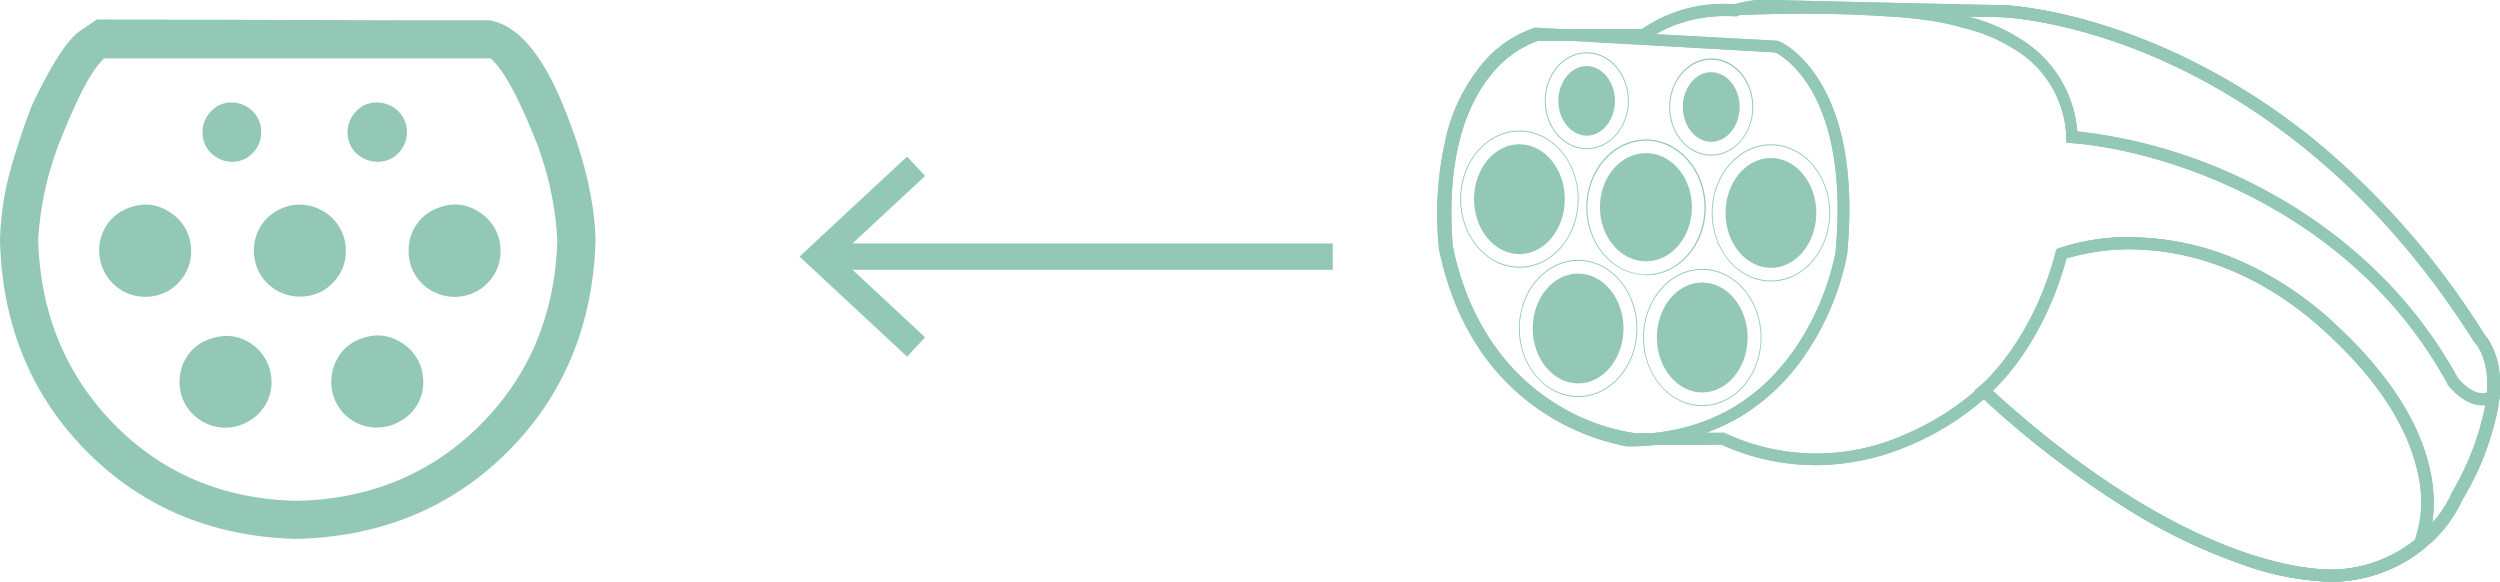 <svg xmlns="http://www.w3.org/2000/svg" viewBox="0 0 385.46 89.7"><rect x="126.27" y="37.53" width="79.22" height="4.07" fill="#93c8b7"/><polygon points="139.86 54.99 123.27 39.56 139.86 24.14 142.64 27.13 129.26 39.56 142.64 52.01 139.86 54.99" fill="#93c8b7"/><path d="M31.24,65a7,7,0,0,0,7.13-.08,6.79,6.79,0,0,0,3.49-6,7.1,7.1,0,0,0-3.53-6.18,6.69,6.69,0,0,0-3.39-.95,8.33,8.33,0,0,0-3.77,1,6.65,6.65,0,0,0-2.56,2.54h0a7.11,7.11,0,0,0-.93,3.58A6.94,6.94,0,0,0,31.24,65" fill="#93c8b7"/><path d="M49.76,32.53a6.92,6.92,0,0,0-7.11,0,6.72,6.72,0,0,0-2.58,2.55,7.1,7.1,0,0,0-.92,3.58,7,7,0,0,0,3.51,6.12,7.26,7.26,0,0,0,7.21,0,7.59,7.59,0,0,0,2.54-2.59,6.82,6.82,0,0,0,.91-3.52,7,7,0,0,0-3.56-6.16" fill="#93c8b7"/><path d="M73.72,44.8a7.39,7.39,0,0,0,2.55-2.6,6.86,6.86,0,0,0,.91-3.51,7,7,0,0,0-3.57-6.16,6.61,6.61,0,0,0-3.4-1,8.14,8.14,0,0,0-3.71,1,6.77,6.77,0,0,0-2.57,2.55A7.1,7.1,0,0,0,63,38.69a6.94,6.94,0,0,0,3.51,6.12,7.22,7.22,0,0,0,7.2,0" fill="#93c8b7"/><path d="M54.59,65a7.15,7.15,0,0,0,7.18-.09,6.91,6.91,0,0,0,2.57-2.52,6.77,6.77,0,0,0,.92-3.51,7,7,0,0,0-3.57-6.17,6.73,6.73,0,0,0-3.41-1,8,8,0,0,0-3.71,1A6.6,6.6,0,0,0,52,55.33h0a7.1,7.1,0,0,0-.92,3.58A7,7,0,0,0,54.59,65" fill="#93c8b7"/><path d="M18.8,44.81a7.26,7.26,0,0,0,7.21,0,7.5,7.5,0,0,0,2.54-2.59,6.83,6.83,0,0,0,.92-3.52,7,7,0,0,0-3.57-6.16,6.65,6.65,0,0,0-3.41-1,8.07,8.07,0,0,0-3.7,1,6.7,6.7,0,0,0-2.57,2.55h0a7.17,7.17,0,0,0,2.58,9.7" fill="#93c8b7"/><path d="M9.51,21.11C12,15,13.83,11.41,15.5,9.6L16,9H75.68l.54.58c1.72,1.85,3.66,5.44,5.94,11A49.42,49.42,0,0,1,85.93,37c-.32,11.37-4.3,20.89-11.8,28.43S57.07,77,45.77,77.21C34.49,77,25.05,73,17.59,65.4S6.21,48.26,5.89,37A49.21,49.21,0,0,1,9.51,21.11M2,24.83A45.27,45.27,0,0,0,0,37c.3,13,4.81,24,13.41,32.64S32.87,82.78,45.72,83.09c13-.31,23.94-4.83,32.56-13.44S91.46,50.06,91.82,37.06c-.12-6.18-1.89-13.44-5.27-21.47C83.35,8,79.58,3.76,75.37,3.12l-14,0L14.92,3c-.16.13-1.57,1.09-2.7,1.86C10.88,5.82,8.65,8.44,5,16.08,4.23,17.94,3.19,20.91,2,24.83" fill="#93c8b7"/><path d="M33.39,16.46a4.83,4.83,0,0,0-1.57,1.66,4.5,4.5,0,0,0-.6,2.31,4.41,4.41,0,0,0,2.27,3.88,4.5,4.5,0,0,0,4.62,0,5.08,5.08,0,0,0,1.58-1.67,4.25,4.25,0,0,0,.58-2.21,4.43,4.43,0,0,0-2.26-4,4.52,4.52,0,0,0-4.62,0" fill="#93c8b7"/><path d="M55.74,16.47a5,5,0,0,0-1.56,1.65,4.51,4.51,0,0,0-.59,2.31,4.37,4.37,0,0,0,2.27,3.88,4.7,4.7,0,0,0,4.73,0,5,5,0,0,0,1.56-1.66,4.35,4.35,0,0,0,.59-2.21,4.46,4.46,0,0,0-2.26-4,4.69,4.69,0,0,0-4.74,0" fill="#93c8b7"/><path d="M359.55,89.7a44,44,0,0,1-13.67-2.62,87.45,87.45,0,0,1-17.54-8.39A149.11,149.11,0,0,1,305.9,61.53a43.3,43.3,0,0,1-11.35,7.09,37.32,37.32,0,0,1-13.11,3.07,35.16,35.16,0,0,1-16-3.13l-13.37.07h0A32.47,32.47,0,0,1,239.27,64a34.58,34.58,0,0,1-10-9.12,42.11,42.11,0,0,1-7.1-16.58l0-.11a51.8,51.8,0,0,1,1.21-17.52,27.35,27.35,0,0,1,5.05-10.25c3.91-4.78,8.12-5.89,8.3-5.93l.11,0h16.32A22.09,22.09,0,0,1,267.44.67,17.19,17.19,0,0,1,273.75,0c4.34.15,34.88.8,35.19.8s11,.44,25.49,6.92a101.72,101.72,0,0,1,24,15.17,123.31,123.31,0,0,1,24.62,28.68c.56.62,3.53,4.31,2,11.87a43.66,43.66,0,0,1-5.42,13.69,20.1,20.1,0,0,1-4,5.74,22.83,22.83,0,0,1-14.46,6.74,15,15,0,0,1-1.55.07M305.88,59l.64.59c17.39,16,31.32,22.83,39.94,25.72,9.23,3.11,14.37,2.48,14.42,2.47h0a20.67,20.67,0,0,0,17-11.42l0-.08,0-.07a42.81,42.81,0,0,0,5.2-13.14c1.48-7.11-1.42-10.16-1.54-10.29l-.07-.07-.06-.08c-15.81-25.12-34.76-37.38-47.87-43.24C319.51,3.07,309,2.66,308.88,2.65c-.29,0-30.85-.66-35.19-.8-4-.14-5.72.57-5.73.58l-.21.09h-.23C259.14,2,254.11,6.06,254.07,6.1l-.26.21H237.09a16.21,16.21,0,0,0-7.32,5.39C226.5,15.76,222.84,23.63,224,38c2.89,13.85,10.41,20.94,16.21,24.45a31.6,31.6,0,0,0,11.94,4.35l13.67-.08.19.09a33.33,33.33,0,0,0,27.82.13,41,41,0,0,0,11.43-7.3Z" fill="#93c8b7"/><path d="M359.55,89.7a44,44,0,0,1-13.67-2.62,87.45,87.45,0,0,1-17.54-8.39A149.11,149.11,0,0,1,305.9,61.53a43.3,43.3,0,0,1-11.35,7.09,37.32,37.32,0,0,1-13.11,3.07,35.16,35.16,0,0,1-16-3.13l-13.37.07h0A32.47,32.47,0,0,1,239.27,64a34.58,34.58,0,0,1-10-9.12,42.11,42.11,0,0,1-7.1-16.58l0-.11a51.8,51.8,0,0,1,1.21-17.52,27.35,27.35,0,0,1,5.05-10.25c3.91-4.78,8.12-5.89,8.3-5.93l.11,0h16.32A22.09,22.09,0,0,1,267.44.67,17.19,17.19,0,0,1,273.75,0c4.34.15,34.88.8,35.19.8s11,.44,25.49,6.92a101.72,101.72,0,0,1,24,15.17,123.31,123.31,0,0,1,24.62,28.68c.56.62,3.53,4.31,2,11.87a43.66,43.66,0,0,1-5.42,13.69,20.1,20.1,0,0,1-4,5.74,22.83,22.83,0,0,1-14.46,6.74,15,15,0,0,1-1.55.07M305.88,59l.64.59c17.39,16,31.32,22.83,39.94,25.72,9.23,3.11,14.37,2.48,14.42,2.47h0a20.67,20.67,0,0,0,17-11.42l0-.08,0-.07a42.81,42.81,0,0,0,5.2-13.14c1.48-7.11-1.42-10.16-1.54-10.29l-.07-.07-.06-.08c-15.81-25.12-34.76-37.38-47.87-43.24C319.51,3.07,309,2.66,308.88,2.65c-.29,0-30.85-.66-35.19-.8-4-.14-5.72.57-5.73.58l-.21.09h-.23C259.14,2,254.11,6.06,254.07,6.1l-.26.21H237.09a16.21,16.21,0,0,0-7.32,5.39C226.5,15.76,222.84,23.63,224,38c2.89,13.85,10.41,20.94,16.21,24.45a31.6,31.6,0,0,0,11.94,4.35l13.67-.08.19.09a33.33,33.33,0,0,0,27.82.13,41,41,0,0,0,11.43-7.3Z" fill="#93c8b7"/><path d="M250.78,68.81a35.6,35.6,0,0,1-14.51-6.39c-7.4-5.52-12.24-13.6-14.4-24v0a52.08,52.08,0,0,1,1.21-17.78,27.41,27.41,0,0,1,5.12-10.37,17.71,17.71,0,0,1,8.47-6h0l.18,0L274,6.28l.23.08c.15,0,3.48,1.44,6.43,6.31,3.8,6.3,5.2,15.24,4.14,26.56a41.57,41.57,0,0,1-6,14.76A32.73,32.73,0,0,1,268.5,64.15a33.47,33.47,0,0,1-17.59,4.66h-.13ZM223.67,38.09c4.81,23,22.09,27.93,27.27,28.88,11.44,0,20.29-4.75,26.34-14A40.64,40.64,0,0,0,283,39c2.29-24.49-8.09-30.33-9.28-30.92L237.07,6a16.27,16.27,0,0,0-7.55,5.49c-3.32,4.11-7,12.06-5.85,26.55v0Z" fill="#93c8b7"/><path d="M250.78,68.81a35.6,35.6,0,0,1-14.51-6.39c-7.4-5.52-12.24-13.6-14.4-24v0a52.08,52.08,0,0,1,1.21-17.78,27.41,27.41,0,0,1,5.12-10.37,17.71,17.71,0,0,1,8.47-6h0l.18,0L274,6.28l.23.08c.15,0,3.48,1.44,6.43,6.31,3.8,6.3,5.2,15.24,4.14,26.56a41.57,41.57,0,0,1-6,14.76A32.73,32.73,0,0,1,268.5,64.15a33.47,33.47,0,0,1-17.59,4.66h-.13ZM223.67,38.09c4.81,23,22.09,27.93,27.27,28.88,11.44,0,20.29-4.75,26.34-14A40.64,40.64,0,0,0,283,39c2.29-24.49-8.09-30.33-9.28-30.92L237.07,6a16.27,16.27,0,0,0-7.55,5.49c-3.32,4.11-7,12.06-5.85,26.55v0Z" fill="#93c8b7"/><path d="M359.51,89.65A43.91,43.91,0,0,1,345.85,87a87.1,87.1,0,0,1-17.53-8.39,149.74,149.74,0,0,1-23-17.7l-.78-.72.83-.66c.07-.06,7.94-6.54,11.68-20.64l.12-.46.43-.16a33.86,33.86,0,0,1,13.2-1.59,42.48,42.48,0,0,1,13.54,3.1,52.42,52.42,0,0,1,15.62,10.13c15,13.8,15.87,25.1,15,30.74.39-.43.81-.91,1.26-1.43l1.43,1.14a22.8,22.8,0,0,1-3,3.35l-.34-.34-.29.76-.08.21-.18.14a23,23,0,0,1-12.62,5.07,15.34,15.34,0,0,1-1.56.07M307.26,60.28c17,15.51,30.68,22.17,39.17,25,9.22,3.1,14.36,2.48,14.42,2.47h0a21.08,21.08,0,0,0,11.47-4.51,18.21,18.21,0,0,0,.5-10.07c-1.46-7.21-6.22-14.57-14.16-21.88C348.05,41.5,337.63,39,330.75,38.54a34,34,0,0,0-12.1,1.32c-3.27,11.91-9.23,18.38-11.39,20.42" fill="#93c8b7"/><path d="M382.73,62.49c-2.87,0-5.22-3-5.34-3.2l0,0,0-.07c-14.65-26.83-43.32-36-58-37.16l-.8-.06,0-.81a16.48,16.48,0,0,0-8.2-13.72,25.48,25.48,0,0,0-7.75-3.18c-4.51-1.36-9.43-1.67-14.71-1.94-10.25-.52-20.24,0-20.4,0L267.17.76c.2-.09,2.37,0,6.84.19S308.6.82,308.91.82s11,.44,25.5,6.92a101.88,101.88,0,0,1,24,15.18,123.66,123.66,0,0,1,24.62,28.7c.5.55,2.9,3.54,2.32,9.52l0,.45-.38.24a4.14,4.14,0,0,1-2.22.66m-3.84-4.26c.31.39,2.6,3.09,4.71,2.24.36-5.24-1.83-7.54-1.92-7.64l-.07-.07-.06-.09c-15.79-25.08-34.71-37.35-47.8-43.22C319.56,3.09,309,2.66,308.86,2.65l-5.55-.12a26.88,26.88,0,0,1,7.93,3.31,18.43,18.43,0,0,1,9.05,14.42,79.57,79.57,0,0,1,29.89,9.57,75.94,75.94,0,0,1,15.75,11.53,69.63,69.63,0,0,1,13,16.87" fill="#93c8b7"/><path d="M382.73,62.49c-2.87,0-5.22-3-5.34-3.2l0,0,0-.07c-14.65-26.83-43.32-36-58-37.16l-.8-.06,0-.81a16.48,16.48,0,0,0-8.2-13.72,25.48,25.48,0,0,0-7.75-3.18c-4.51-1.36-9.43-1.67-14.71-1.94-10.25-.52-20.24,0-20.4,0L267.17.76c.2-.09,2.37,0,6.84.19S308.6.82,308.91.82s11,.44,25.5,6.92a101.88,101.88,0,0,1,24,15.18,123.66,123.66,0,0,1,24.62,28.7c.5.55,2.9,3.54,2.32,9.52l0,.45-.38.24a4.14,4.14,0,0,1-2.22.66m-3.84-4.26c.31.39,2.6,3.09,4.71,2.24.36-5.24-1.83-7.54-1.92-7.64l-.07-.07-.06-.09c-15.79-25.08-34.71-37.35-47.8-43.22C319.56,3.09,309,2.66,308.86,2.65l-5.55-.12a26.88,26.88,0,0,1,7.93,3.31,18.43,18.43,0,0,1,9.05,14.42,79.57,79.57,0,0,1,29.89,9.57,75.94,75.94,0,0,1,15.75,11.53,69.63,69.63,0,0,1,13,16.87" fill="#93c8b7"/><path d="M234.27,22.24c-3.88,0-7,3.8-7,8.47s3.15,8.47,7,8.47,7-3.8,7-8.47-3.15-8.47-7-8.47" fill="#93c8b7"/><path d="M234.27,41.28c-5,0-9.14-4.74-9.14-10.57s4.1-10.58,9.14-10.58,9.13,4.75,9.13,10.58-4.1,10.57-9.13,10.57m0-21c-5,0-9,4.67-9,10.42s4,10.42,9,10.42,9-4.67,9-10.42-4-10.42-9-10.42" fill="#93c8b7"/><path d="M273.05,24.36c-3.88,0-7,3.79-7,8.47s3.15,8.47,7,8.47,7-3.8,7-8.47-3.15-8.47-7-8.47" fill="#93c8b7"/><path d="M273.05,43.4c-5,0-9.13-4.74-9.13-10.57s4.09-10.58,9.13-10.58,9.13,4.75,9.13,10.58-4.1,10.57-9.13,10.57m0-21c-4.95,0-9,4.68-9,10.43s4,10.42,9,10.42,9-4.68,9-10.42-4-10.43-9-10.43" fill="#93c8b7"/><path d="M262.46,43.56c-3.88,0-7,3.8-7,8.48s3.15,8.47,7,8.47,7-3.8,7-8.47-3.15-8.48-7-8.48" fill="#93c8b7"/><path d="M262.46,62.61c-5,0-9.13-4.75-9.13-10.57s4.09-10.58,9.13-10.58,9.13,4.74,9.13,10.58-4.09,10.57-9.13,10.57m0-21c-4.95,0-9,4.68-9,10.43s4,10.42,9,10.42,9-4.68,9-10.42-4-10.43-9-10.43" fill="#93c8b7"/><path d="M243.32,42.18c-3.87,0-7,3.8-7,8.47s3.16,8.47,7,8.47,7-3.8,7-8.47-3.15-8.47-7-8.47" fill="#93c8b7"/><path d="M243.32,61.22c-5,0-9.13-4.74-9.13-10.57s4.1-10.58,9.13-10.58,9.14,4.75,9.14,10.58-4.1,10.57-9.14,10.57m0-21c-4.95,0-9,4.68-9,10.43s4,10.42,9,10.42,9-4.68,9-10.42-4-10.43-9-10.43" fill="#93c8b7"/><path d="M244.66,10.18c-2.42,0-4.39,2.41-4.39,5.37s2,5.37,4.39,5.37S249,18.51,249,15.55s-2-5.37-4.38-5.37" fill="#93c8b7"/><path d="M244.66,23c-3.58,0-6.49-3.35-6.49-7.47s2.91-7.47,6.49-7.47,6.48,3.35,6.48,7.47S248.23,23,244.66,23m0-14.79c-3.5,0-6.34,3.29-6.34,7.32s2.84,7.32,6.34,7.32S251,19.59,251,15.55s-2.84-7.32-6.33-7.32" fill="#93c8b7"/><path d="M263.85,11.13c-2.42,0-4.39,2.41-4.39,5.37s2,5.37,4.39,5.37,4.38-2.41,4.38-5.37-2-5.37-4.38-5.37" fill="#93c8b7"/><path d="M263.85,24c-3.58,0-6.49-3.35-6.49-7.47S260.27,9,263.85,9s6.48,3.35,6.48,7.47S267.42,24,263.85,24m0-14.79c-3.5,0-6.34,3.29-6.34,7.32s2.84,7.32,6.34,7.32,6.33-3.28,6.33-7.32-2.84-7.32-6.33-7.32" fill="#93c8b7"/><path d="M253.78,23.6c-3.91,0-7.1,3.75-7.1,8.35s3.19,8.34,7.1,8.34,7.09-3.74,7.09-8.34-3.18-8.35-7.09-8.35" fill="#93c8b7"/><path d="M253.78,42.4c-5.07,0-9.2-4.69-9.2-10.45s4.13-10.45,9.2-10.45S263,26.19,263,32s-4.13,10.45-9.2,10.45m0-20.75c-5,0-9.05,4.62-9.05,10.3s4.06,10.3,9.05,10.3,9-4.62,9-10.3-4.06-10.3-9-10.3" fill="#93c8b7"/><path d="M359.55,89.7a44,44,0,0,1-13.69-2.62,87.5,87.5,0,0,1-17.57-8.41A150.3,150.3,0,0,1,305.2,60.94l-.79-.72.83-.67c.08-.06,8-6.55,11.71-20.68l.12-.45.44-.17a33.72,33.72,0,0,1,13.23-1.59,42.26,42.26,0,0,1,13.57,3.11A52.36,52.36,0,0,1,360,49.92c15,13.82,15.9,25.14,15,30.8.4-.44.82-.92,1.28-1.44l1.42,1.15a22.24,22.24,0,0,1-3,3.35l-.34-.34-.29.76-.09.21-.18.15a22.94,22.94,0,0,1-12.65,5.07,15,15,0,0,1-1.55.07M307.18,60.28c17.08,15.54,30.75,22.21,39.26,25.06,9.24,3.11,14.39,2.47,14.44,2.47h0a21.17,21.17,0,0,0,11.5-4.51,18.38,18.38,0,0,0,.49-10.1c-1.45-7.23-6.23-14.6-14.19-21.93-10.65-9.8-21.1-12.35-28-12.77a34.41,34.41,0,0,0-12.13,1.32c-3.27,11.93-9.25,18.42-11.41,20.47" fill="#93c8b7"/><path d="M359.55,89.7a44,44,0,0,1-13.69-2.62,87.5,87.5,0,0,1-17.57-8.41A150.3,150.3,0,0,1,305.2,60.94l-.79-.72.83-.67c.08-.06,8-6.55,11.71-20.68l.12-.45.44-.17a33.72,33.72,0,0,1,13.23-1.59,42.26,42.26,0,0,1,13.57,3.11A52.36,52.36,0,0,1,360,49.92c15,13.82,15.9,25.14,15,30.8.4-.44.82-.92,1.28-1.44l1.42,1.15a22.24,22.24,0,0,1-3,3.35l-.34-.34-.29.76-.09.21-.18.15a22.94,22.94,0,0,1-12.65,5.07,15,15,0,0,1-1.55.07M307.18,60.28c17.08,15.54,30.75,22.21,39.26,25.06,9.24,3.11,14.39,2.47,14.44,2.47h0a21.17,21.17,0,0,0,11.5-4.51,18.38,18.38,0,0,0,.49-10.1c-1.45-7.23-6.23-14.6-14.19-21.93-10.65-9.8-21.1-12.35-28-12.77a34.41,34.41,0,0,0-12.13,1.32c-3.27,11.93-9.25,18.42-11.41,20.47" fill="#93c8b7"/></svg>